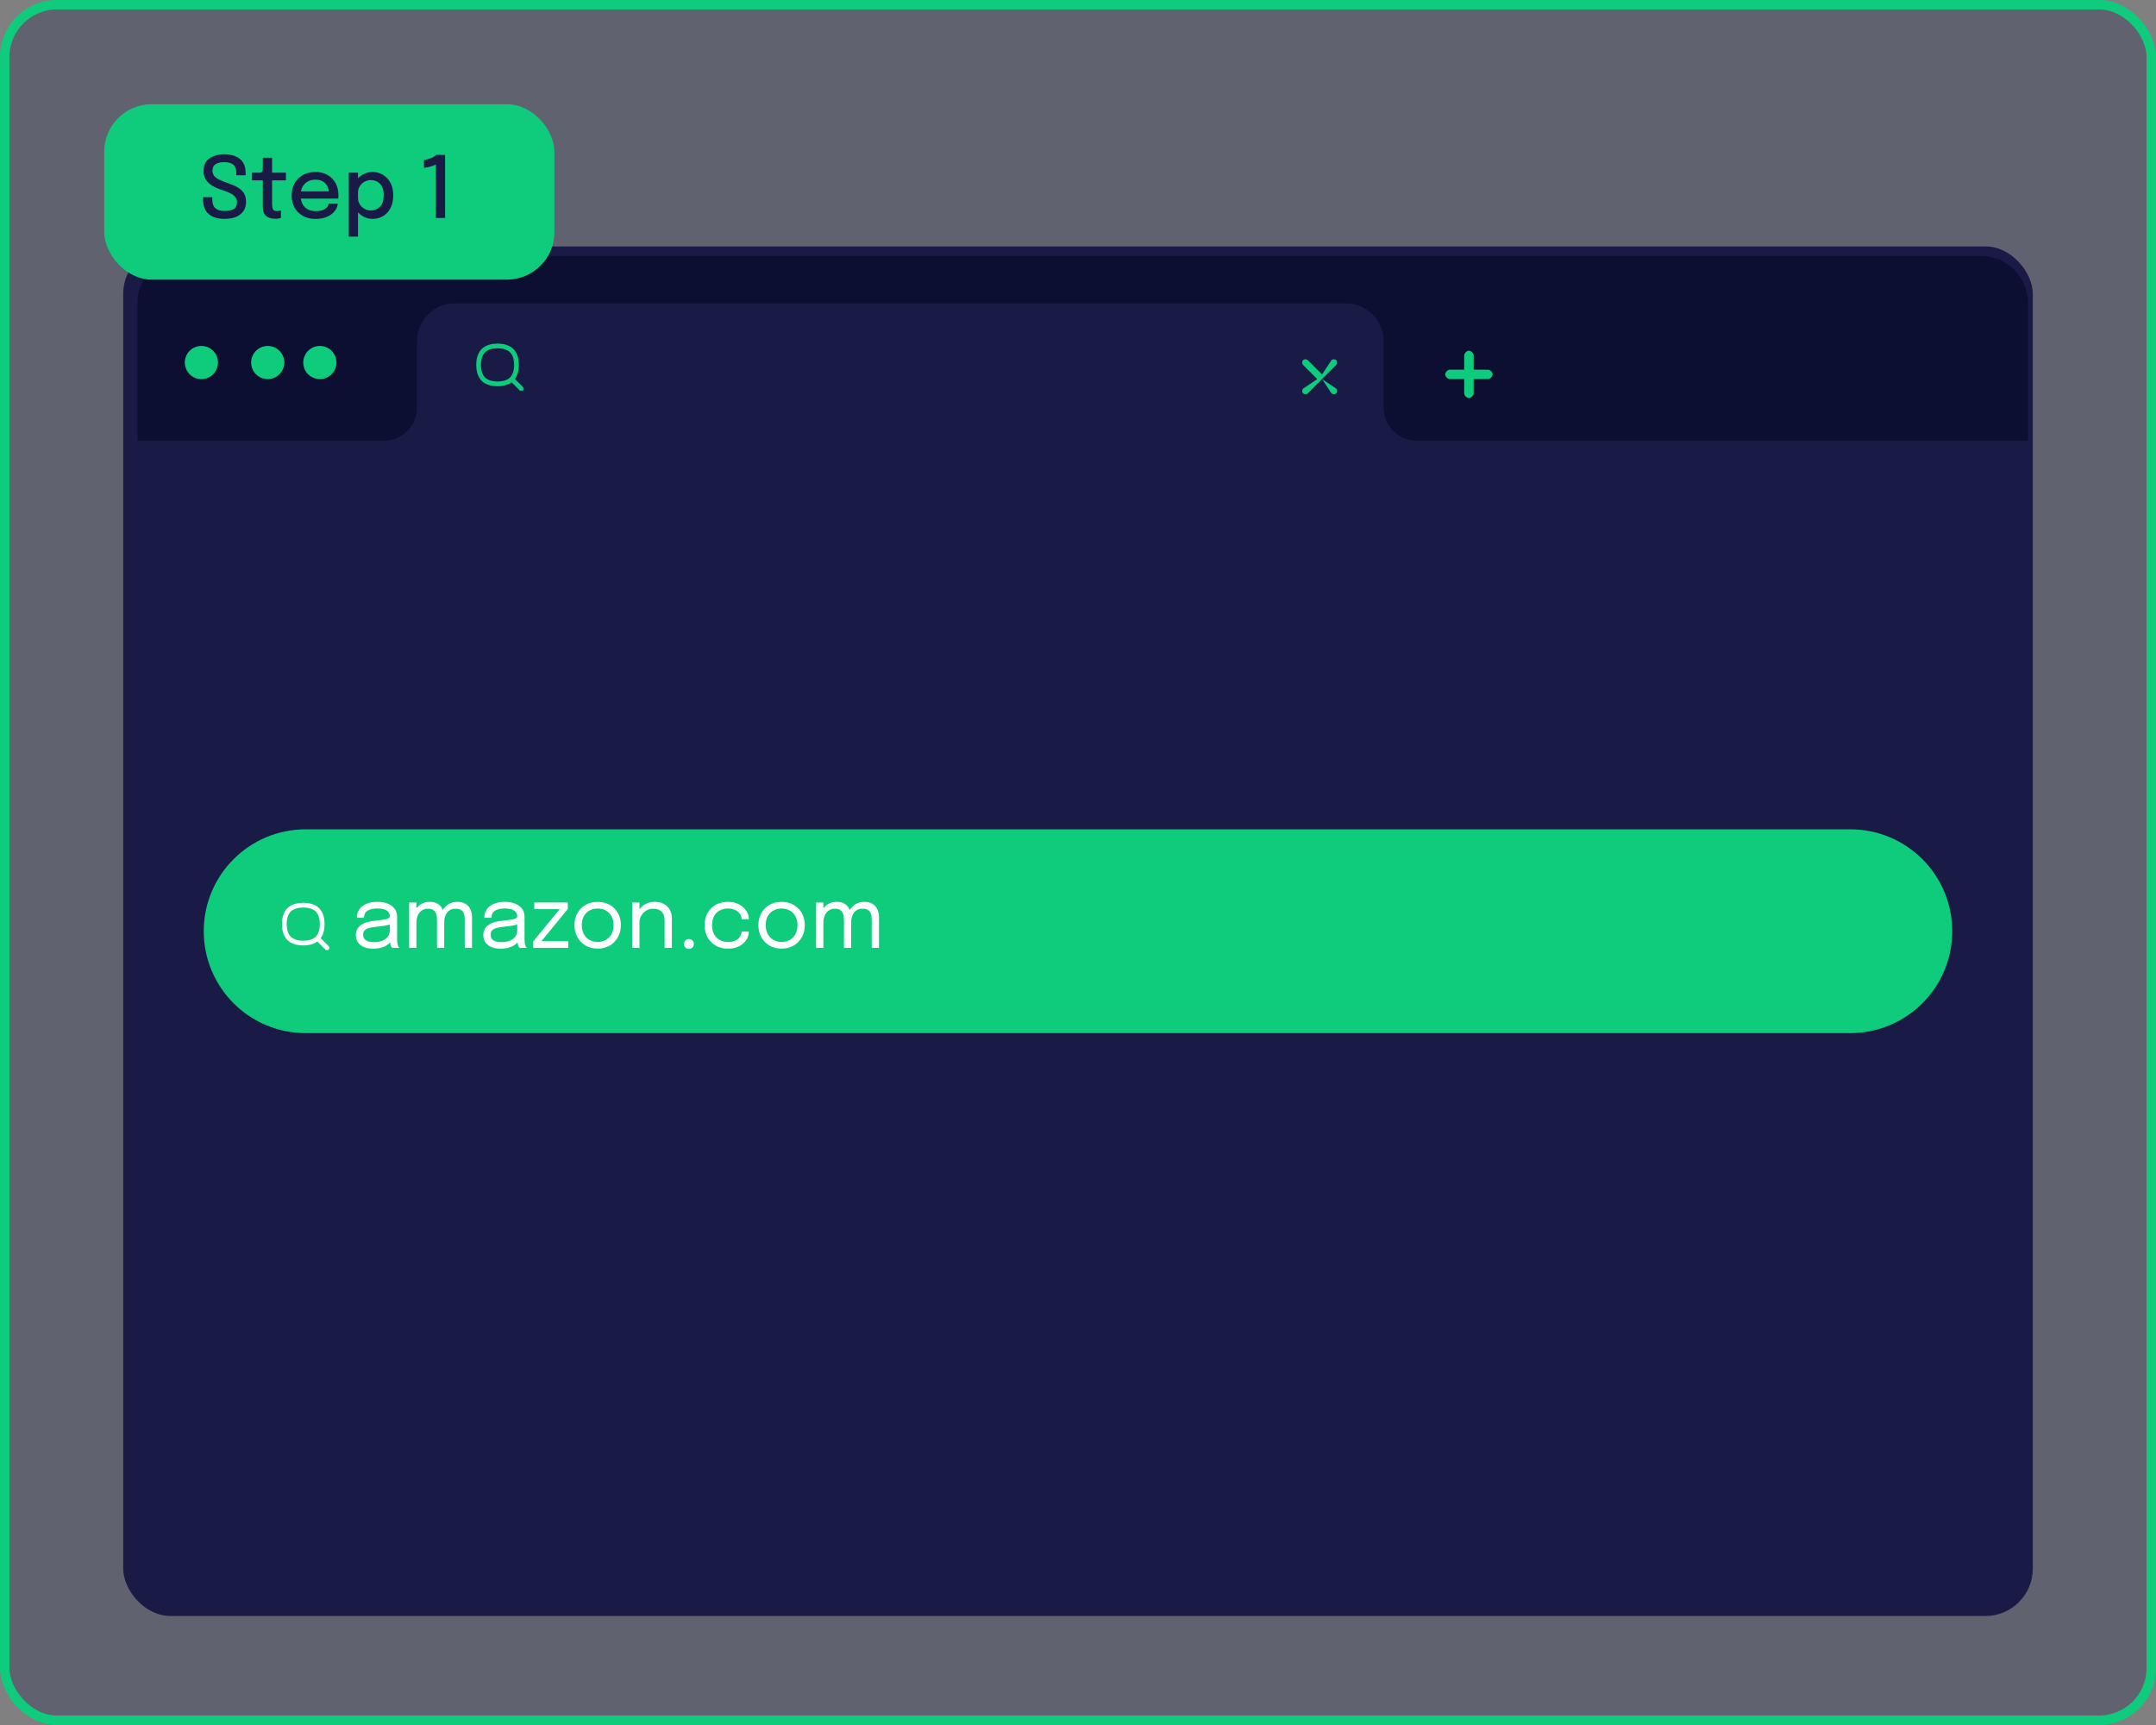 <svg width="455" height="364" viewBox="0 0 455 364" fill="none" xmlns="http://www.w3.org/2000/svg">
<rect x="0" y="0" width="455" height="364" fill="#808080" stroke="none"/>
<rect x="1" y="1" width="453" height="362" rx="11" fill="#191B46" fill-opacity="0.3" stroke="#0ECC7C" stroke-width="2"/>
<rect x="26" y="52" width="403" height="289" rx="10" fill="#191B46"/>
<path d="M29 64C29 58.477 33.477 54 39 54H418C423.523 54 428 58.477 428 64V93H29V64Z" fill="#0C0E32"/>
<circle cx="42.5" cy="76.5" r="3.5" fill="#0ECC7C"/>
<circle cx="56.5" cy="76.5" r="3.5" fill="#0ECC7C"/>
<circle cx="67.5" cy="76.5" r="3.5" fill="#0ECC7C"/>
<path d="M310 74C309.54 74 309 74.54 309 75V78H306C305.54 78 305 78.54 305 79C305 79.46 305.54 80 306 80H309V83C309 83.46 309.54 84 310 84C310.46 84 311 83.46 311 83V80H314C314.46 80 315 79.46 315 79C315 78.54 314.46 78 314 78H311V75C311 74.54 310.46 74 310 74Z" fill="#0ECC7C"/>
<path fill-rule="evenodd" clip-rule="evenodd" d="M96 64C91.582 64 88 67.582 88 72V86C88 89.866 84.866 93 81 93H88H292H299C295.134 93 292 89.866 292 86V72C292 67.582 288.418 64 284 64H96Z" fill="#191B46"/>
<path d="M275 82C274.756 82.244 274.756 82.756 275 83C275.244 83.244 275.756 83.244 276 83L279 80L281 83C281.244 83.244 281.756 83.244 282 83C282.244 82.756 282.244 82.244 282 82L279 80L282 77C282.244 76.756 282.244 76.244 282 76C281.756 75.756 281.244 75.756 281 76L279 79L276 76C275.756 75.756 275.244 75.756 275 76C274.756 76.244 274.756 76.756 275 77L278 80L275 82Z" fill="#0ECC7C"/>
<path d="M110 82L108 80M109 77C109 78.068 108.755 79.245 108 80C107.245 80.755 106.068 81 105 81C103.932 81 102.755 80.755 102 80C101.245 79.245 101 78.068 101 77C101 75.932 101.245 74.755 102 74C102.755 73.245 103.932 73 105 73C106.068 73 107.245 73.245 108 74C108.755 74.755 109 75.932 109 77V77Z" stroke="#0ECC7C" stroke-linecap="round"/>
<path d="M43 196.5C43 184.626 52.626 175 64.5 175H390.5C402.374 175 412 184.626 412 196.5V196.5C412 208.374 402.374 218 390.5 218H64.5C52.626 218 43 208.374 43 196.5V196.5Z" fill="#0ECC7C"/>
<path d="M69 200L67 198M68 195C68 196.068 67.755 197.245 67 198C66.245 198.755 65.068 199 64 199C62.932 199 61.755 198.755 61 198C60.245 197.245 60 196.068 60 195C60 193.932 60.245 192.755 61 192C61.755 191.245 62.932 191 64 191C65.068 191 66.245 191.245 67 192C67.755 192.755 68 193.932 68 195V195Z" stroke="white" stroke-linecap="round"/>
<path d="M78.716 200.18C77.99 200.18 77.354 200.066 76.808 199.838C76.268 199.61 75.848 199.283 75.548 198.857C75.248 198.425 75.098 197.909 75.098 197.309C75.098 196.685 75.26 196.166 75.584 195.752C75.908 195.332 76.364 195.005 76.952 194.771C77.54 194.537 78.224 194.381 79.004 194.303C80.18 194.183 81.017 194.066 81.515 193.952C82.013 193.832 82.262 193.64 82.262 193.376C82.262 193.37 82.262 193.367 82.262 193.367C82.262 193.361 82.262 193.355 82.262 193.349C82.262 192.797 82.037 192.386 81.587 192.116C81.137 191.84 80.486 191.702 79.634 191.702C78.746 191.702 78.056 191.858 77.564 192.17C77.072 192.476 76.826 192.974 76.826 193.664H75.314C75.314 192.95 75.497 192.344 75.863 191.846C76.229 191.342 76.736 190.958 77.384 190.694C78.038 190.43 78.791 190.298 79.643 190.298C80.423 190.298 81.125 190.418 81.749 190.658C82.379 190.892 82.877 191.243 83.243 191.711C83.615 192.173 83.801 192.746 83.801 193.43C83.801 193.556 83.801 193.682 83.801 193.808C83.801 193.928 83.801 194.051 83.801 194.177V198.2C83.801 198.41 83.81 198.614 83.828 198.812C83.846 199.01 83.876 199.184 83.918 199.334C83.972 199.514 84.032 199.661 84.098 199.775C84.164 199.883 84.218 199.958 84.26 200H82.721C82.691 199.97 82.646 199.901 82.586 199.793C82.526 199.679 82.469 199.547 82.415 199.397C82.373 199.277 82.34 199.127 82.316 198.947C82.292 198.761 82.28 198.569 82.28 198.371L82.532 198.542C82.346 198.866 82.073 199.151 81.713 199.397C81.359 199.643 80.93 199.835 80.426 199.973C79.922 200.111 79.352 200.18 78.716 200.18ZM78.959 198.803C79.577 198.803 80.135 198.71 80.633 198.524C81.131 198.332 81.527 198.05 81.821 197.678C82.115 197.306 82.262 196.844 82.262 196.292V194.393L82.604 194.969C82.22 195.119 81.74 195.242 81.164 195.338C80.594 195.428 79.997 195.503 79.373 195.563C78.467 195.647 77.783 195.806 77.321 196.04C76.865 196.274 76.637 196.667 76.637 197.219C76.637 197.741 76.826 198.137 77.204 198.407C77.582 198.671 78.167 198.803 78.959 198.803ZM92.223 200V195.779C92.223 195.407 92.223 195.086 92.223 194.816C92.223 194.54 92.223 194.309 92.223 194.123C92.223 193.889 92.205 193.637 92.169 193.367C92.139 193.091 92.064 192.833 91.944 192.593C91.824 192.347 91.635 192.146 91.377 191.99C91.125 191.834 90.774 191.756 90.324 191.756C89.868 191.756 89.484 191.846 89.172 192.026C88.86 192.2 88.608 192.431 88.416 192.719C88.224 193.007 88.086 193.325 88.002 193.673C87.918 194.015 87.876 194.354 87.876 194.69L87.012 194.339C87.012 193.619 87.162 192.953 87.462 192.341C87.762 191.729 88.182 191.237 88.722 190.865C89.268 190.487 89.907 190.298 90.639 190.298C91.365 190.298 91.956 190.445 92.412 190.739C92.868 191.033 93.204 191.438 93.42 191.954C93.636 192.47 93.744 193.064 93.744 193.736C93.744 193.976 93.744 194.285 93.744 194.663C93.744 195.035 93.744 195.461 93.744 195.941V200H92.223ZM86.346 200V190.442H87.876V200H86.346ZM98.082 200V195.779C98.082 195.371 98.082 195.035 98.082 194.771C98.082 194.501 98.082 194.273 98.082 194.087C98.082 193.853 98.067 193.601 98.037 193.331C98.007 193.061 97.932 192.809 97.812 192.575C97.692 192.335 97.5 192.14 97.236 191.99C96.978 191.834 96.615 191.756 96.147 191.756C95.685 191.756 95.298 191.843 94.986 192.017C94.68 192.191 94.434 192.419 94.248 192.701C94.068 192.983 93.939 193.289 93.861 193.619C93.783 193.943 93.744 194.255 93.744 194.555L92.88 194.222C92.88 193.538 93.024 192.899 93.312 192.305C93.606 191.705 94.02 191.222 94.554 190.856C95.094 190.484 95.733 190.298 96.471 190.298C97.161 190.298 97.737 190.433 98.199 190.703C98.667 190.973 99.018 191.354 99.252 191.846C99.492 192.332 99.612 192.911 99.612 193.583C99.612 193.835 99.612 194.147 99.612 194.519C99.612 194.891 99.612 195.311 99.612 195.779V200H98.082ZM105.611 200.18C104.885 200.18 104.249 200.066 103.703 199.838C103.163 199.61 102.743 199.283 102.443 198.857C102.143 198.425 101.993 197.909 101.993 197.309C101.993 196.685 102.155 196.166 102.479 195.752C102.803 195.332 103.259 195.005 103.847 194.771C104.435 194.537 105.119 194.381 105.899 194.303C107.075 194.183 107.912 194.066 108.41 193.952C108.908 193.832 109.157 193.64 109.157 193.376C109.157 193.37 109.157 193.367 109.157 193.367C109.157 193.361 109.157 193.355 109.157 193.349C109.157 192.797 108.932 192.386 108.482 192.116C108.032 191.84 107.381 191.702 106.529 191.702C105.641 191.702 104.951 191.858 104.459 192.17C103.967 192.476 103.721 192.974 103.721 193.664H102.209C102.209 192.95 102.392 192.344 102.758 191.846C103.124 191.342 103.631 190.958 104.279 190.694C104.933 190.43 105.686 190.298 106.538 190.298C107.318 190.298 108.02 190.418 108.644 190.658C109.274 190.892 109.772 191.243 110.138 191.711C110.51 192.173 110.696 192.746 110.696 193.43C110.696 193.556 110.696 193.682 110.696 193.808C110.696 193.928 110.696 194.051 110.696 194.177V198.2C110.696 198.41 110.705 198.614 110.723 198.812C110.741 199.01 110.771 199.184 110.813 199.334C110.867 199.514 110.927 199.661 110.993 199.775C111.059 199.883 111.113 199.958 111.155 200H109.616C109.586 199.97 109.541 199.901 109.481 199.793C109.421 199.679 109.364 199.547 109.31 199.397C109.268 199.277 109.235 199.127 109.211 198.947C109.187 198.761 109.175 198.569 109.175 198.371L109.427 198.542C109.241 198.866 108.968 199.151 108.608 199.397C108.254 199.643 107.825 199.835 107.321 199.973C106.817 200.111 106.247 200.18 105.611 200.18ZM105.854 198.803C106.472 198.803 107.03 198.71 107.528 198.524C108.026 198.332 108.422 198.05 108.716 197.678C109.01 197.306 109.157 196.844 109.157 196.292V194.393L109.499 194.969C109.115 195.119 108.635 195.242 108.059 195.338C107.489 195.428 106.892 195.503 106.268 195.563C105.362 195.647 104.678 195.806 104.216 196.04C103.76 196.274 103.532 196.667 103.532 197.219C103.532 197.741 103.721 198.137 104.099 198.407C104.477 198.671 105.062 198.803 105.854 198.803ZM114.248 198.596H119.918V200H112.538V198.65L118.145 191.81L118.154 191.846H112.763V190.442H119.837V191.792L114.257 198.614L114.248 198.596ZM126.134 200.171C125.174 200.171 124.325 199.958 123.587 199.532C122.855 199.1 122.279 198.512 121.859 197.768C121.445 197.018 121.238 196.166 121.238 195.212C121.238 194.258 121.445 193.412 121.859 192.674C122.279 191.936 122.855 191.357 123.587 190.937C124.325 190.517 125.174 190.307 126.134 190.307C127.094 190.307 127.94 190.517 128.672 190.937C129.41 191.357 129.986 191.936 130.4 192.674C130.82 193.412 131.03 194.258 131.03 195.212C131.03 196.166 130.82 197.018 130.4 197.768C129.986 198.512 129.41 199.1 128.672 199.532C127.94 199.958 127.094 200.171 126.134 200.171ZM126.134 198.767C126.794 198.767 127.376 198.62 127.88 198.326C128.384 198.032 128.777 197.618 129.059 197.084C129.347 196.55 129.491 195.926 129.491 195.212C129.491 194.498 129.347 193.88 129.059 193.358C128.777 192.83 128.384 192.425 127.88 192.143C127.376 191.855 126.794 191.711 126.134 191.711C125.48 191.711 124.898 191.855 124.388 192.143C123.884 192.425 123.488 192.83 123.2 193.358C122.918 193.88 122.777 194.498 122.777 195.212C122.777 195.926 122.918 196.55 123.2 197.084C123.488 197.618 123.884 198.032 124.388 198.326C124.898 198.62 125.48 198.767 126.134 198.767ZM140.26 200V195.419C140.26 195.143 140.26 194.918 140.26 194.744C140.26 194.564 140.26 194.393 140.26 194.231C140.26 193.733 140.176 193.298 140.008 192.926C139.84 192.554 139.576 192.266 139.216 192.062C138.856 191.858 138.385 191.756 137.803 191.756C137.293 191.756 136.819 191.888 136.381 192.152C135.949 192.41 135.601 192.761 135.337 193.205C135.079 193.643 134.95 194.135 134.95 194.681L134.077 194.348C134.077 193.598 134.26 192.917 134.626 192.305C134.998 191.693 135.49 191.207 136.102 190.847C136.72 190.481 137.392 190.298 138.118 190.298C138.856 190.298 139.501 190.439 140.053 190.721C140.605 191.003 141.031 191.408 141.331 191.936C141.637 192.458 141.79 193.088 141.79 193.826C141.79 194.09 141.79 194.378 141.79 194.69C141.79 195.002 141.79 195.293 141.79 195.563V200H140.26ZM133.42 200V190.442H134.95V200H133.42ZM145.395 200.234C145.101 200.234 144.852 200.135 144.648 199.937C144.45 199.733 144.351 199.484 144.351 199.19C144.351 198.902 144.45 198.656 144.648 198.452C144.852 198.248 145.101 198.146 145.395 198.146C145.683 198.146 145.929 198.248 146.133 198.452C146.337 198.656 146.439 198.902 146.439 199.19C146.439 199.484 146.337 199.733 146.133 199.937C145.929 200.135 145.683 200.234 145.395 200.234ZM153.618 200.18C152.706 200.18 151.878 199.982 151.134 199.586C150.39 199.184 149.799 198.611 149.361 197.867C148.929 197.123 148.713 196.238 148.713 195.212C148.713 194.186 148.929 193.307 149.361 192.575C149.799 191.837 150.39 191.273 151.134 190.883C151.878 190.493 152.706 190.298 153.618 190.298C154.314 190.298 154.935 190.406 155.481 190.622C156.027 190.832 156.489 191.114 156.867 191.468C157.245 191.822 157.533 192.212 157.731 192.638C157.935 193.058 158.037 193.478 158.037 193.898C158.037 193.904 158.037 193.913 158.037 193.925C158.037 193.937 158.037 193.949 158.037 193.961H156.516C156.516 193.931 156.513 193.898 156.507 193.862C156.501 193.82 156.495 193.778 156.489 193.736C156.441 193.334 156.288 192.983 156.03 192.683C155.772 192.377 155.436 192.137 155.022 191.963C154.608 191.789 154.137 191.702 153.609 191.702C153.015 191.702 152.463 191.831 151.953 192.089C151.449 192.341 151.041 192.728 150.729 193.25C150.423 193.766 150.27 194.42 150.27 195.212C150.27 195.998 150.423 196.655 150.729 197.183C151.035 197.711 151.44 198.11 151.944 198.38C152.454 198.644 153.009 198.776 153.609 198.776C154.257 198.776 154.791 198.674 155.211 198.47C155.631 198.266 155.946 197.996 156.156 197.66C156.372 197.318 156.492 196.952 156.516 196.562H158.037C158.037 196.994 157.941 197.426 157.749 197.858C157.557 198.284 157.275 198.674 156.903 199.028C156.531 199.376 156.069 199.655 155.517 199.865C154.971 200.075 154.338 200.18 153.618 200.18ZM164.947 200.171C163.987 200.171 163.138 199.958 162.4 199.532C161.668 199.1 161.092 198.512 160.672 197.768C160.258 197.018 160.051 196.166 160.051 195.212C160.051 194.258 160.258 193.412 160.672 192.674C161.092 191.936 161.668 191.357 162.4 190.937C163.138 190.517 163.987 190.307 164.947 190.307C165.907 190.307 166.753 190.517 167.485 190.937C168.223 191.357 168.799 191.936 169.213 192.674C169.633 193.412 169.843 194.258 169.843 195.212C169.843 196.166 169.633 197.018 169.213 197.768C168.799 198.512 168.223 199.1 167.485 199.532C166.753 199.958 165.907 200.171 164.947 200.171ZM164.947 198.767C165.607 198.767 166.189 198.62 166.693 198.326C167.197 198.032 167.59 197.618 167.872 197.084C168.16 196.55 168.304 195.926 168.304 195.212C168.304 194.498 168.16 193.88 167.872 193.358C167.59 192.83 167.197 192.425 166.693 192.143C166.189 191.855 165.607 191.711 164.947 191.711C164.293 191.711 163.711 191.855 163.201 192.143C162.697 192.425 162.301 192.83 162.013 193.358C161.731 193.88 161.59 194.498 161.59 195.212C161.59 195.926 161.731 196.55 162.013 197.084C162.301 197.618 162.697 198.032 163.201 198.326C163.711 198.62 164.293 198.767 164.947 198.767ZM178.109 200V195.779C178.109 195.407 178.109 195.086 178.109 194.816C178.109 194.54 178.109 194.309 178.109 194.123C178.109 193.889 178.091 193.637 178.055 193.367C178.025 193.091 177.95 192.833 177.83 192.593C177.71 192.347 177.521 192.146 177.263 191.99C177.011 191.834 176.66 191.756 176.21 191.756C175.754 191.756 175.37 191.846 175.058 192.026C174.746 192.2 174.494 192.431 174.302 192.719C174.11 193.007 173.972 193.325 173.888 193.673C173.804 194.015 173.762 194.354 173.762 194.69L172.898 194.339C172.898 193.619 173.048 192.953 173.348 192.341C173.648 191.729 174.068 191.237 174.608 190.865C175.154 190.487 175.793 190.298 176.525 190.298C177.251 190.298 177.842 190.445 178.298 190.739C178.754 191.033 179.09 191.438 179.306 191.954C179.522 192.47 179.63 193.064 179.63 193.736C179.63 193.976 179.63 194.285 179.63 194.663C179.63 195.035 179.63 195.461 179.63 195.941V200H178.109ZM172.232 200V190.442H173.762V200H172.232ZM183.968 200V195.779C183.968 195.371 183.968 195.035 183.968 194.771C183.968 194.501 183.968 194.273 183.968 194.087C183.968 193.853 183.953 193.601 183.923 193.331C183.893 193.061 183.818 192.809 183.698 192.575C183.578 192.335 183.386 192.14 183.122 191.99C182.864 191.834 182.501 191.756 182.033 191.756C181.571 191.756 181.184 191.843 180.872 192.017C180.566 192.191 180.32 192.419 180.134 192.701C179.954 192.983 179.825 193.289 179.747 193.619C179.669 193.943 179.63 194.255 179.63 194.555L178.766 194.222C178.766 193.538 178.91 192.899 179.198 192.305C179.492 191.705 179.906 191.222 180.44 190.856C180.98 190.484 181.619 190.298 182.357 190.298C183.047 190.298 183.623 190.433 184.085 190.703C184.553 190.973 184.904 191.354 185.138 191.846C185.378 192.332 185.498 192.911 185.498 193.583C185.498 193.835 185.498 194.147 185.498 194.519C185.498 194.891 185.498 195.311 185.498 195.779V200H183.968Z" fill="white"/>
<rect x="22" y="22" width="95" height="37" rx="10" fill="#0ECC7C"/>
<path d="M47.391 46.189C46.455 46.189 45.648 46.042 44.97 45.748C44.298 45.454 43.776 45.01 43.404 44.416C43.038 43.816 42.855 43.075 42.855 42.193C42.855 42.079 42.855 41.98 42.855 41.896C42.855 41.812 42.855 41.716 42.855 41.608H44.808C44.808 41.71 44.808 41.8 44.808 41.878C44.808 41.95 44.808 42.043 44.808 42.157C44.808 42.973 45.027 43.573 45.465 43.957C45.903 44.335 46.542 44.524 47.382 44.524C48.24 44.524 48.894 44.38 49.344 44.092C49.794 43.798 50.019 43.327 50.019 42.679C50.019 42.217 49.878 41.83 49.596 41.518C49.32 41.2 48.936 40.927 48.444 40.699C47.958 40.471 47.397 40.258 46.761 40.06C46.047 39.838 45.402 39.556 44.826 39.214C44.25 38.866 43.791 38.434 43.449 37.918C43.113 37.396 42.945 36.76 42.945 36.01C42.945 35.272 43.131 34.645 43.503 34.129C43.875 33.613 44.391 33.223 45.051 32.959C45.711 32.689 46.467 32.554 47.319 32.554C48.225 32.554 49.014 32.695 49.686 32.977C50.364 33.253 50.889 33.673 51.261 34.237C51.639 34.795 51.828 35.5 51.828 36.352C51.828 36.472 51.828 36.577 51.828 36.667C51.828 36.751 51.828 36.856 51.828 36.982H49.866C49.866 36.88 49.866 36.787 49.866 36.703C49.866 36.619 49.866 36.529 49.866 36.433C49.866 35.653 49.653 35.089 49.227 34.741C48.807 34.393 48.183 34.219 47.355 34.219C46.551 34.219 45.93 34.36 45.492 34.642C45.06 34.924 44.844 35.38 44.844 36.01C44.844 36.478 44.982 36.868 45.258 37.18C45.54 37.492 45.924 37.759 46.41 37.981C46.902 38.203 47.46 38.419 48.084 38.629C48.876 38.893 49.557 39.19 50.127 39.52C50.703 39.85 51.147 40.261 51.459 40.753C51.771 41.245 51.927 41.866 51.927 42.616C51.927 43.372 51.741 44.017 51.369 44.551C50.997 45.085 50.472 45.493 49.794 45.775C49.116 46.051 48.315 46.189 47.391 46.189ZM58.139 46.162C57.821 46.162 57.503 46.129 57.185 46.063C56.873 45.997 56.585 45.877 56.321 45.703C56.063 45.523 55.856 45.268 55.7 44.938C55.544 44.608 55.466 44.176 55.466 43.642C55.466 43.516 55.466 43.384 55.466 43.246C55.466 43.108 55.466 42.967 55.466 42.823V38.062H53.171V36.442H54.377C54.635 36.442 54.836 36.433 54.98 36.415C55.13 36.391 55.238 36.34 55.304 36.262C55.376 36.178 55.421 36.046 55.439 35.866C55.457 35.686 55.466 35.44 55.466 35.128V33.283H57.419V36.442H60.344V38.062H57.419V42.301C57.419 42.421 57.419 42.541 57.419 42.661C57.419 42.781 57.419 42.892 57.419 42.994C57.419 43.474 57.476 43.852 57.59 44.128C57.71 44.404 57.98 44.542 58.4 44.542C58.58 44.542 58.751 44.527 58.913 44.497C59.075 44.467 59.198 44.434 59.282 44.398V45.991C59.174 46.033 59.021 46.072 58.823 46.108C58.625 46.144 58.397 46.162 58.139 46.162ZM62.621 41.905V40.384H69.659L69.389 40.834C69.389 40.798 69.389 40.762 69.389 40.726C69.389 40.684 69.389 40.648 69.389 40.618C69.389 40.132 69.284 39.685 69.074 39.277C68.864 38.863 68.549 38.533 68.129 38.287C67.715 38.035 67.196 37.909 66.572 37.909C65.948 37.909 65.399 38.044 64.925 38.314C64.457 38.578 64.091 38.956 63.827 39.448C63.569 39.934 63.44 40.519 63.44 41.203C63.44 41.899 63.566 42.499 63.818 43.003C64.07 43.501 64.433 43.885 64.907 44.155C65.381 44.425 65.948 44.56 66.608 44.56C67.07 44.56 67.469 44.515 67.805 44.425C68.147 44.329 68.426 44.203 68.642 44.047C68.864 43.891 69.032 43.723 69.146 43.543C69.26 43.357 69.326 43.174 69.344 42.994H71.288C71.252 43.384 71.123 43.771 70.901 44.155C70.685 44.533 70.376 44.878 69.974 45.19C69.578 45.496 69.092 45.742 68.516 45.928C67.946 46.108 67.289 46.198 66.545 46.198C65.549 46.198 64.676 45.988 63.926 45.568C63.176 45.148 62.591 44.566 62.171 43.822C61.751 43.072 61.541 42.214 61.541 41.248C61.541 40.264 61.754 39.4 62.18 38.656C62.606 37.912 63.197 37.333 63.953 36.919C64.709 36.499 65.576 36.289 66.554 36.289C67.55 36.289 68.411 36.499 69.137 36.919C69.869 37.339 70.433 37.918 70.829 38.656C71.225 39.394 71.423 40.243 71.423 41.203C71.423 41.317 71.42 41.449 71.414 41.599C71.408 41.749 71.399 41.851 71.387 41.905H62.621ZM73.6 49.933V36.442H75.553V49.933H73.6ZM78.631 46.189C77.887 46.189 77.197 46.003 76.561 45.631C75.925 45.253 75.409 44.737 75.013 44.083C74.623 43.429 74.428 42.688 74.428 41.86C74.428 41.836 74.428 41.818 74.428 41.806C74.428 41.788 74.428 41.77 74.428 41.752L75.562 41.725C75.562 41.737 75.562 41.752 75.562 41.77C75.562 41.782 75.562 41.797 75.562 41.815C75.562 42.307 75.688 42.751 75.94 43.147C76.198 43.537 76.531 43.846 76.939 44.074C77.347 44.302 77.785 44.416 78.253 44.416C79.021 44.416 79.666 44.155 80.188 43.633C80.716 43.105 80.98 42.295 80.98 41.203C80.98 40.105 80.719 39.298 80.197 38.782C79.675 38.26 79.027 37.999 78.253 37.999C77.785 37.999 77.347 38.113 76.939 38.341C76.531 38.563 76.198 38.869 75.94 39.259C75.688 39.643 75.562 40.084 75.562 40.582L74.428 40.537C74.428 39.703 74.623 38.968 75.013 38.332C75.409 37.69 75.925 37.189 76.561 36.829C77.197 36.469 77.887 36.289 78.631 36.289C79.405 36.289 80.122 36.481 80.782 36.865C81.442 37.243 81.973 37.798 82.375 38.53C82.783 39.262 82.987 40.153 82.987 41.203C82.987 42.277 82.789 43.186 82.393 43.93C81.997 44.674 81.469 45.238 80.809 45.622C80.149 46 79.423 46.189 78.631 46.189ZM93.933 32.689V46H91.989V34.669C91.935 34.735 91.782 34.819 91.53 34.921C91.278 35.023 90.972 35.122 90.612 35.218C90.252 35.308 89.874 35.374 89.478 35.416V33.76C89.868 33.7 90.243 33.61 90.603 33.49C90.963 33.37 91.269 33.238 91.521 33.094C91.779 32.95 91.95 32.815 92.034 32.689H93.933Z" fill="#191B46"/>
</svg>
